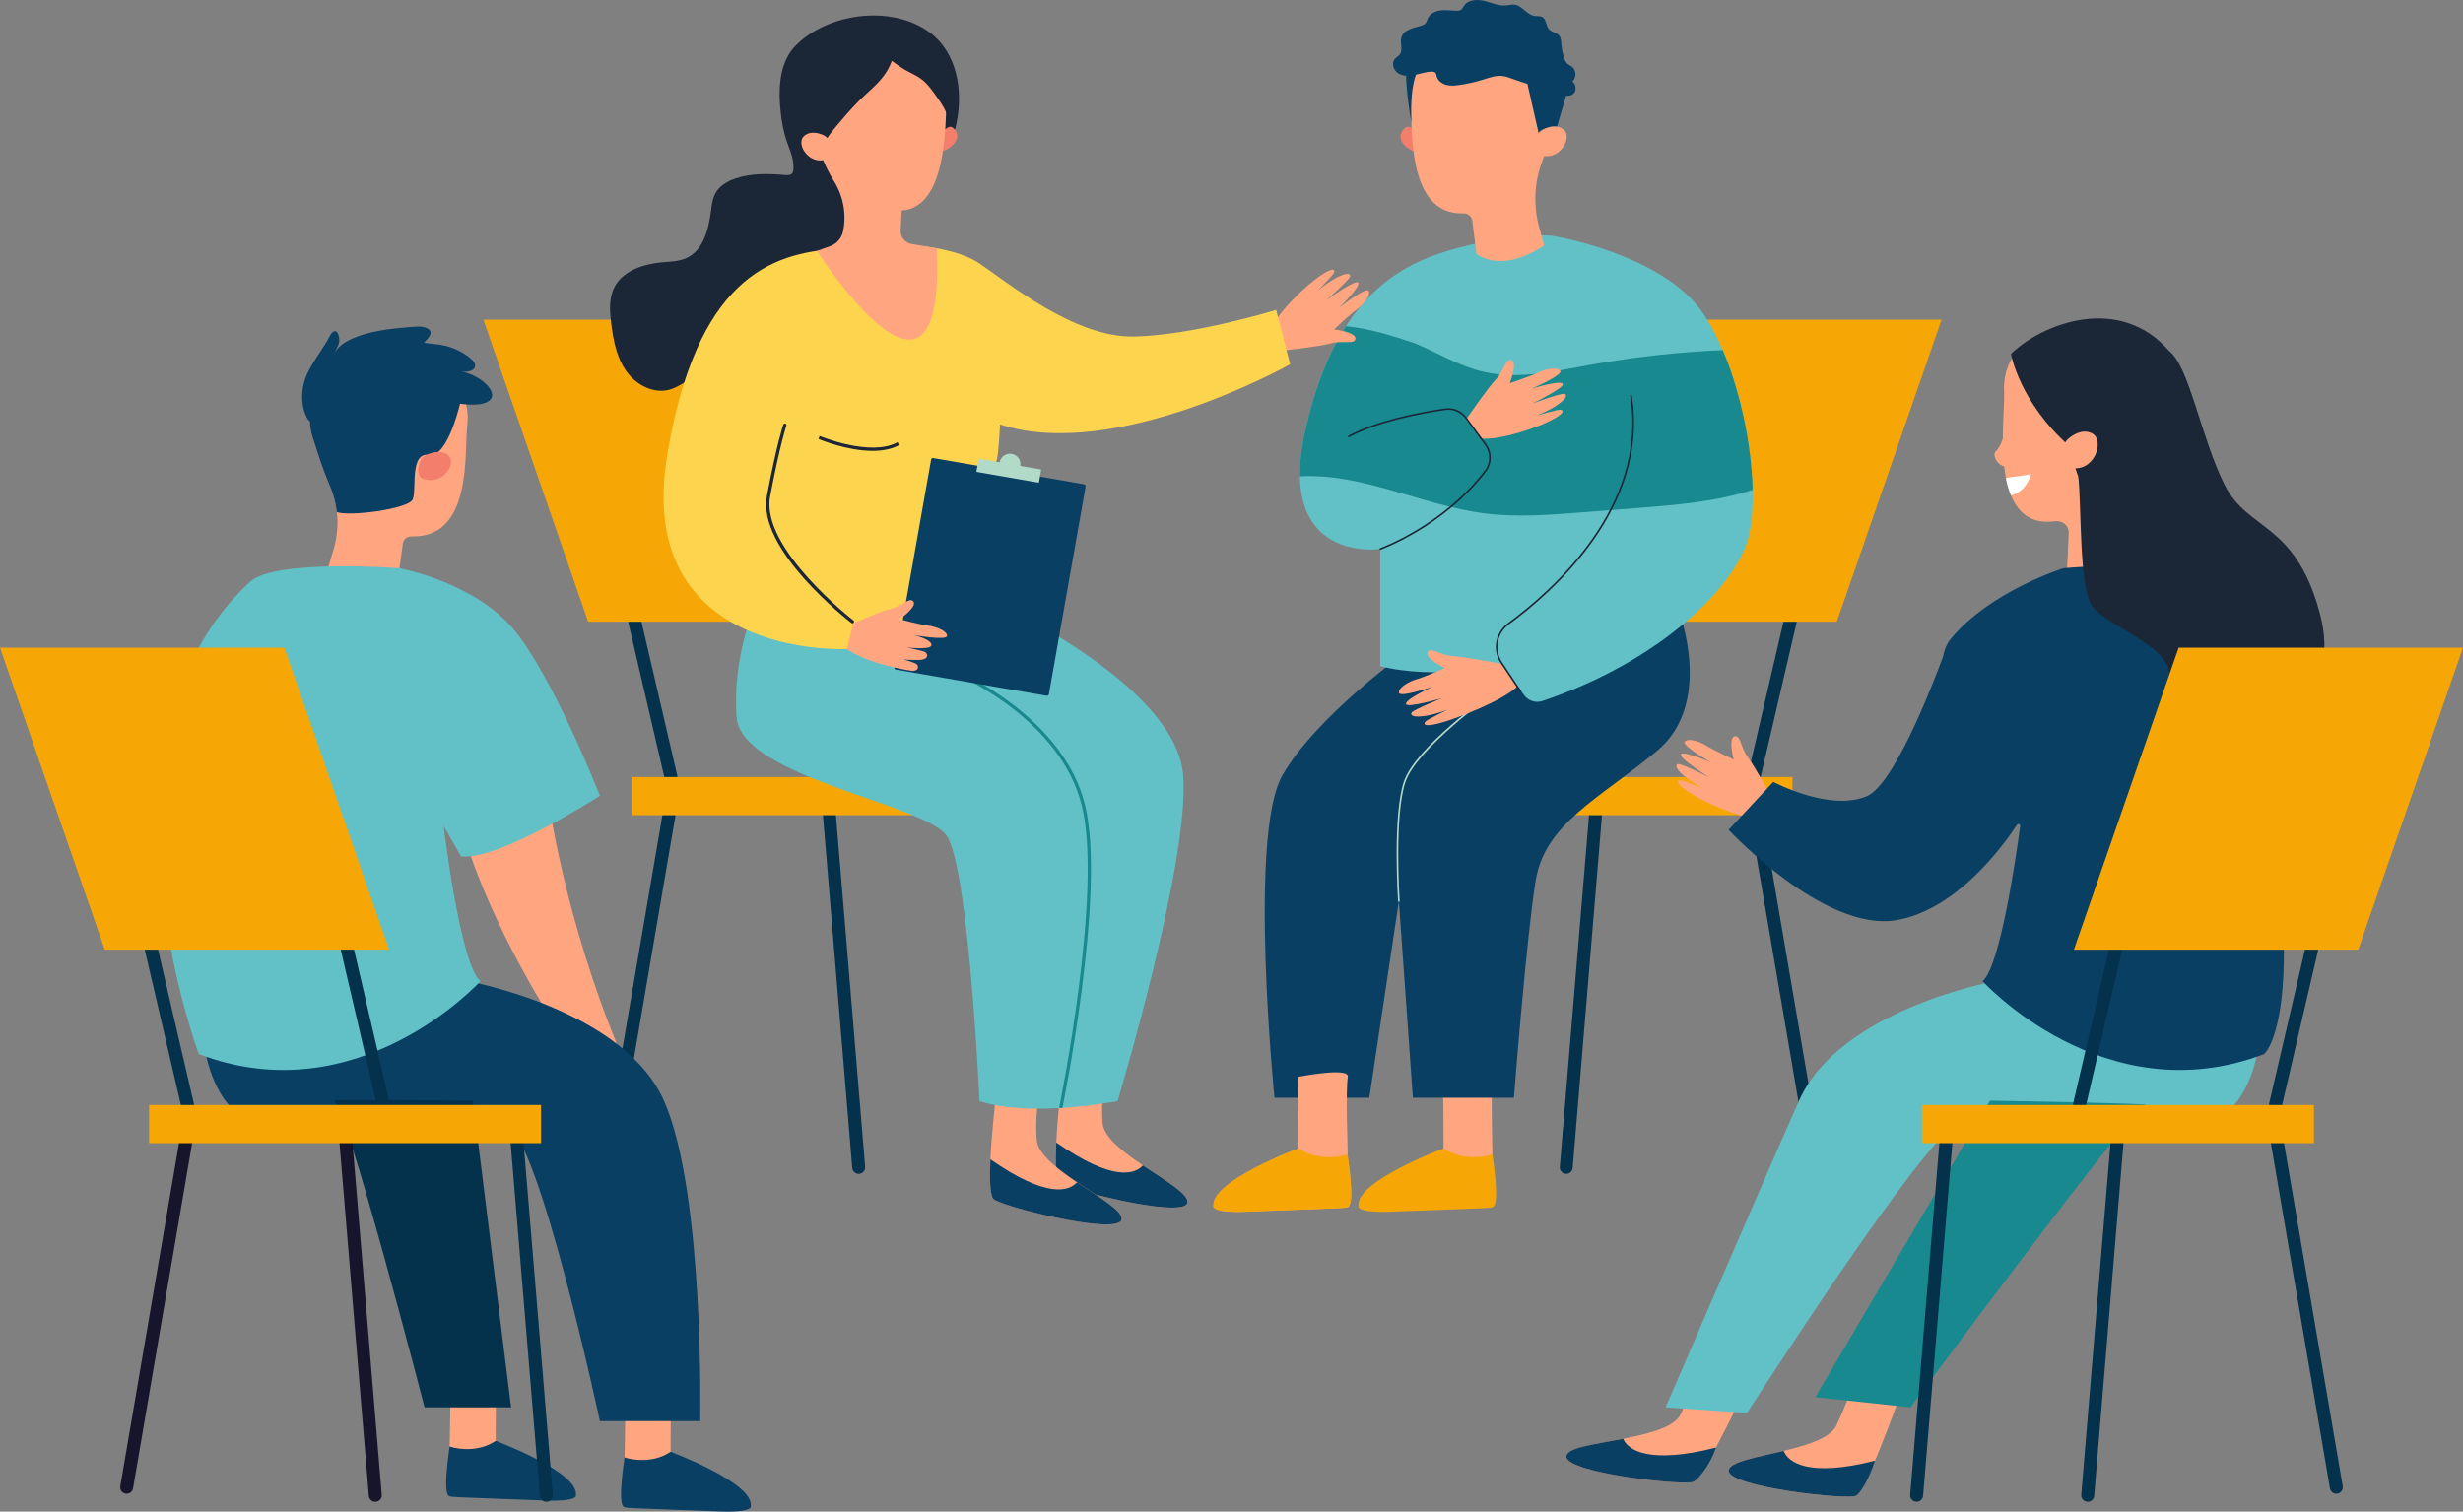 <svg width="448" height="275" viewBox="0 0 448 275" fill="none" xmlns="http://www.w3.org/2000/svg">
<rect x="0" y="0" width="448" height="275" fill="#808080" stroke="none"/>
<g clip-path="url(#clip0_1356_13662)">
<path d="M319.04 142.531C318.953 142.531 318.863 142.521 318.773 142.5C318.14 142.355 317.745 141.729 317.889 141.099L324.889 111.02C325.035 110.392 325.671 110.002 326.302 110.143C326.936 110.289 327.331 110.915 327.186 111.545L320.187 141.624C320.061 142.163 319.576 142.529 319.04 142.529V142.531Z" fill="#04324C"/>
<path d="M301.43 58.159H353.153L334.099 113.107H282.378L301.43 58.159Z" fill="#F7A705"/>
<path d="M284.891 213.552C284.859 213.552 284.826 213.552 284.793 213.548C284.146 213.495 283.663 212.93 283.716 212.287L289.214 146.102C289.265 145.496 289.774 145.03 290.387 145.03H319.036C319.611 145.03 320.102 145.442 320.197 146.003L331.273 210.722C331.381 211.358 330.951 211.962 330.309 212.069C329.662 212.18 329.059 211.748 328.951 211.114L318.04 147.367H291.471L286.061 212.479C286.01 213.089 285.494 213.552 284.887 213.552H284.891Z" fill="#04324C"/>
<path d="M254.739 148.304H326.038V141.363H254.739V148.304Z" fill="#F7A705"/>
<path d="M236.09 195.917C236.09 195.917 236.279 208.995 236.177 209.181C236.076 209.369 237.139 211.005 237.139 211.005L241.299 211.744L245.096 210.013C245.096 210.013 244.762 197.856 245.159 195.939C245.556 194.022 236.09 195.917 236.09 195.917Z" fill="#FFA681"/>
<path d="M245.096 210.013C245.096 210.013 240.3 211.675 236.204 208.924C236.204 208.924 220.24 214.857 220.726 219.37C220.726 219.37 220.046 220.713 226.964 220.424C233.882 220.133 244.631 219.828 244.918 219.671C245.206 219.513 246.56 220.236 245.096 210.015V210.013Z" fill="#F4AA5B"/>
<path d="M262.46 195.917C262.46 195.917 262.649 208.995 262.548 209.181C262.446 209.369 263.509 211.005 263.509 211.005L267.669 211.744L271.466 210.013C271.466 210.013 271.132 197.856 271.529 195.939C271.926 194.022 262.46 195.917 262.46 195.917Z" fill="#FFA681"/>
<path d="M271.463 210.013C271.463 210.013 266.668 211.675 262.571 208.924C262.571 208.924 246.607 214.857 247.094 219.37C247.094 219.37 246.413 220.713 253.331 220.424C260.249 220.133 270.998 219.828 271.286 219.671C271.573 219.513 272.927 220.236 271.463 210.015V210.013Z" fill="#F7A705"/>
<path d="M305.351 111.091C305.351 111.091 311.856 127.918 301.391 136.612C290.927 145.306 281.029 149.793 279.332 160.17C277.635 170.547 275.372 199.713 275.372 199.713H256.99L254.444 163.939L249.07 199.713H231.818C231.818 199.713 227.011 152.037 233.232 141.099C239.453 130.162 256.422 118.102 256.422 118.102L305.347 111.091H305.351Z" fill="#0A3F64"/>
<path d="M254.446 164.085C254.368 164.085 254.305 164.027 254.299 163.948C254.289 163.792 253.26 148.321 255.367 142.149C257.479 135.96 270.763 126.456 271.327 126.054C271.392 126.007 271.484 126.021 271.533 126.088C271.579 126.155 271.565 126.245 271.498 126.292C271.359 126.389 257.725 136.144 255.644 142.244C253.556 148.361 254.58 163.776 254.59 163.93C254.597 164.01 254.535 164.079 254.454 164.085C254.45 164.085 254.448 164.085 254.444 164.085H254.446Z" fill="#B2DAC8"/>
<path d="M282.162 42.868C282.162 42.868 302.524 46.094 309.876 57.139C317.229 68.185 320.34 88.376 318.077 97.631C315.885 106.598 302.011 120.305 280.573 127.524C279.344 127.938 277.988 127.514 277.23 126.472L273.394 121.189C273.394 121.189 260.95 123.714 251.052 121.189V99.876C251.052 99.876 231.82 102.68 237.477 78.001C243.134 53.322 255.293 47.682 265.474 45.033C275.655 42.385 282.16 42.87 282.16 42.87L282.162 42.868Z" fill="#62C1C6"/>
<path d="M313.353 63.696C305.164 64.046 297 64.955 288.939 66.433C282.602 67.595 276.067 69.104 269.795 67.631C265.426 66.607 261.531 64.203 257.396 62.468C253.201 61.082 249.247 59.773 244.819 59.353C241.877 63.912 239.331 69.934 237.481 78C236.707 81.376 236.402 84.234 236.447 86.66C247.83 86.008 258.705 91.973 270.107 93.407C275.906 94.136 281.783 93.682 287.611 93.223C291.019 92.957 294.429 92.69 297.837 92.421C304.902 91.868 312.08 91.288 318.79 89.123C318.611 81.358 316.723 71.591 313.351 63.698L313.353 63.696Z" fill="#18898E"/>
<path d="M266.692 76.287C266.692 76.287 270.669 70.463 272.115 68.993C273.563 67.52 273.863 65.029 274.955 65.526C276.047 66.023 274.619 69.716 274.619 69.716C274.619 69.716 278.615 68.379 279.78 67.783C280.946 67.187 283.302 66.648 283.808 67.458C284.313 68.27 278.515 70.742 278.515 70.742C278.515 70.742 283.604 69.134 284.231 69.785C284.859 70.435 278.689 73.423 278.689 73.423C278.689 73.423 284.032 71.445 284.588 71.653C285.144 71.861 284.897 72.574 283.176 73.73C281.455 74.885 279.397 75.627 279.397 75.627C279.397 75.627 283.258 74.516 283.767 74.542C284.276 74.568 284.959 74.974 282.229 76.421C279.497 77.865 273.081 80.032 269.43 79.826L266.692 76.287Z" fill="#FFA681"/>
<path d="M251.054 100.019C250.993 100.019 250.936 99.982 250.915 99.922C250.889 99.845 250.928 99.762 251.005 99.736C251.119 99.695 262.47 95.593 270.096 85.565C271.109 84.234 271.123 82.357 270.127 81.004L266.546 76.132C265.698 74.978 264.293 74.392 262.875 74.594C258.634 75.206 250.722 76.663 245.399 79.529C245.326 79.568 245.238 79.541 245.199 79.471C245.161 79.4 245.187 79.311 245.259 79.273C250.624 76.384 258.573 74.922 262.832 74.308C264.36 74.085 265.871 74.72 266.782 75.96L270.365 80.832C271.437 82.289 271.422 84.309 270.331 85.741C262.649 95.839 251.219 99.97 251.103 100.011C251.087 100.017 251.07 100.019 251.054 100.019Z" fill="#1B2637"/>
<path d="M273.172 120.769C273.172 120.769 266.2 119.464 264.132 119.347C262.062 119.23 260.145 117.591 259.677 118.688C259.208 119.785 262.775 121.555 262.775 121.555C262.775 121.555 258.917 123.244 257.65 123.583C256.385 123.922 254.279 125.102 254.458 126.039C254.637 126.977 260.6 124.922 260.6 124.922C260.6 124.922 255.749 127.14 255.729 128.041C255.707 128.942 262.297 127.017 262.297 127.017C262.297 127.017 257.008 129.134 256.739 129.657C256.471 130.182 257.137 130.544 259.194 130.245C261.25 129.946 263.272 129.116 263.272 129.116C263.272 129.116 259.669 130.879 259.31 131.241C258.952 131.603 258.726 132.358 261.724 131.596C264.723 130.835 273.492 127.429 276.045 124.833L273.174 120.769H273.172Z" fill="#FFA681"/>
<path d="M276.531 125.873C276.484 125.873 276.437 125.851 276.409 125.807L272.987 120.672C271.385 118.27 271.968 115.046 274.311 113.331C282.09 107.64 299.825 92.215 296.51 71.922C296.498 71.841 296.553 71.766 296.633 71.754C296.718 71.744 296.789 71.797 296.802 71.875C300.142 92.328 282.308 107.846 274.486 113.567C272.267 115.189 271.717 118.24 273.233 120.512L276.655 125.647C276.7 125.714 276.682 125.805 276.612 125.849C276.588 125.865 276.56 125.873 276.531 125.873Z" fill="#1B2637"/>
<path d="M257.644 24.077C257.644 24.077 256.357 22.507 255.538 23.277C253.452 25.238 255.931 27.258 257.485 27.61L257.644 24.077Z" fill="#F27E6B"/>
<path d="M256.532 17.934H256.546C256.522 17.76 256.497 17.584 256.481 17.407C255.705 9.541 261.771 2.575 269.868 2.321C276.615 2.107 282.62 6.864 283.896 13.435C284.37 15.876 284.167 18.257 283.437 20.417C282.476 23.742 281.62 26.59 280.653 28.982C279.054 32.939 278.856 37.316 279.98 41.429L280.867 44.665C272.828 49.966 268.548 46.178 268.548 46.178L267.797 40.154C267.699 39.369 267.008 38.795 266.21 38.821C266.206 38.821 266.2 38.821 266.196 38.821C255.611 39.163 256.996 22.631 256.534 17.932L256.532 17.934Z" fill="#FFA681"/>
<path d="M285.348 15.762L282.579 25.172L280.021 24.919L277.336 13.12L285.348 15.762Z" fill="#0A3F64"/>
<path d="M279.605 24.661C279.785 24.196 280.139 23.82 280.585 23.59C281.5 23.115 283.14 22.538 284.409 23.57C286.271 25.087 283.301 29.875 279.709 27.986C279.709 27.986 278.652 27.125 279.605 24.659V24.661Z" fill="#FFA681"/>
<path d="M258.227 12.403C258.227 12.403 256.381 13.977 256.713 22.332C256.713 22.332 255.124 13.136 256.063 12.017C257.001 10.896 258.227 12.403 258.227 12.403Z" fill="#0A3F64"/>
<path d="M286.425 16.748C286.759 16.114 286.572 15.255 286.004 14.815C286.81 14.104 286.711 12.633 285.814 12.037C285.596 11.892 285.348 11.797 285.144 11.631C284.82 11.371 284.651 10.969 284.517 10.579C284.235 9.757 284.062 8.898 283.999 8.032C283.961 7.492 283.95 6.906 283.606 6.486C283.146 5.921 282.253 5.87 281.761 5.331C281.172 4.686 281.294 3.503 280.522 3.088C280.115 2.87 279.615 2.971 279.157 2.907C277.715 2.709 276.851 0.949 275.401 0.83C274.94 0.792 274.484 0.931 274.024 0.982C272.655 1.131 271.341 0.497 270.007 0.165C268.67 -0.166 266.998 -0.067 266.261 1.087C266.124 1.301 266.024 1.545 265.831 1.709C265.56 1.937 265.173 1.957 264.818 1.947C263.871 1.921 262.92 1.769 261.981 1.895C261.042 2.02 260.076 2.497 259.697 3.357C259.573 3.636 259.514 3.951 259.324 4.191C259.104 4.47 258.748 4.599 258.404 4.698C257.031 5.094 255.303 5.428 254.904 6.789C254.603 7.819 255.252 9.082 254.59 9.93C254.348 10.242 253.969 10.423 253.71 10.72C253.036 11.494 253.464 12.805 254.336 13.348C255.208 13.894 256.328 13.847 257.336 13.637C258.345 13.425 259.333 13.066 260.363 13.037C260.64 13.029 260.956 13.066 261.125 13.284C261.243 13.435 261.26 13.637 261.302 13.823C261.488 14.631 262.241 15.219 263.048 15.439C263.855 15.659 264.71 15.572 265.537 15.449C266.992 15.231 268.43 14.902 269.834 14.465C270.917 14.128 272.021 13.722 273.154 13.817C273.948 13.884 274.696 14.193 275.444 14.467C276.648 14.91 277.88 15.271 279.112 15.633C279.467 15.736 279.821 15.841 280.176 15.944C281.575 16.354 285.484 18.526 286.423 16.748H286.425Z" fill="#0A3F64"/>
<path d="M236.09 195.917C236.09 195.917 236.279 208.995 236.177 209.181C236.076 209.369 237.139 211.005 237.139 211.005L241.299 211.744L245.096 210.013C245.096 210.013 244.762 197.856 245.159 195.939C245.556 194.022 236.09 195.917 236.09 195.917Z" fill="#FFA681"/>
<path d="M232.969 63.82C232.969 63.82 240.135 63.038 242.123 62.456C244.112 61.874 246.475 62.773 246.542 61.584C246.609 60.394 242.649 59.923 242.649 59.923C242.649 59.923 245.707 57.042 246.782 56.299C247.858 55.556 249.438 53.74 248.952 52.917C248.465 52.095 243.551 56.026 243.551 56.026C243.551 56.026 247.361 52.313 247.073 51.459C246.786 50.605 241.241 54.622 241.241 54.622C241.241 54.622 245.499 50.859 245.572 50.275C245.645 49.691 244.896 49.574 243.062 50.544C241.229 51.514 239.608 52.972 239.608 52.972C239.608 52.972 242.4 50.106 242.614 49.645C242.828 49.184 242.785 48.397 240.221 50.118C237.658 51.839 232.731 56.457 231.211 59.753L232.971 63.82H232.969Z" fill="#FFA681"/>
<path d="M156.922 142.531C156.386 142.531 155.901 142.165 155.775 141.626L148.776 111.547C148.629 110.917 149.024 110.291 149.66 110.145C150.291 110.002 150.927 110.392 151.073 111.022L158.073 141.101C158.219 141.731 157.824 142.357 157.189 142.503C157.099 142.523 157.009 142.533 156.922 142.533V142.531Z" fill="#17152B"/>
<path d="M122.04 142.531C121.504 142.531 121.019 142.165 120.893 141.626L113.894 111.547C113.747 110.917 114.142 110.291 114.778 110.145C115.409 110.002 116.045 110.392 116.192 111.022L123.191 141.101C123.338 141.731 122.942 142.357 122.307 142.503C122.217 142.523 122.128 142.533 122.04 142.533V142.531Z" fill="#04324C"/>
<path d="M139.647 58.159H87.927L106.979 113.107H158.7L139.647 58.159Z" fill="#F7A705"/>
<path d="M156.187 213.552C155.58 213.552 155.064 213.089 155.014 212.479L149.605 147.367H123.036L112.125 211.114C112.018 211.75 111.413 212.18 110.767 212.069C110.125 211.962 109.693 211.358 109.803 210.722L120.879 146.003C120.974 145.442 121.465 145.03 122.04 145.03H150.691C151.304 145.03 151.815 145.496 151.866 146.102L157.364 212.287C157.417 212.93 156.934 213.495 156.287 213.548C156.254 213.55 156.221 213.552 156.189 213.552H156.187Z" fill="#04324C"/>
<path d="M186.339 141.361H115.04V148.302H186.339V141.361Z" fill="#F7A705"/>
<path d="M193.337 194.687C193.337 194.687 191.012 212.77 192.642 215.012C193.573 216.291 214.94 221.701 215.962 218.905C216.985 216.109 201.025 209.845 200.56 204.363C200.094 198.88 201.42 193.959 201.42 193.959L193.335 194.687H193.337Z" fill="#FFA681"/>
<path d="M192.122 207.85C202.426 215.021 206.404 213.635 207.885 212.019C212.118 214.877 216.502 217.392 215.95 218.901C214.927 221.697 193.561 216.287 192.63 215.009C192.033 214.189 191.968 211.247 192.122 207.85Z" fill="#0A3F64"/>
<path d="M181.356 197.755C181.356 197.755 179.032 215.839 180.662 218.081C181.593 219.36 202.959 224.769 203.982 221.973C205.004 219.178 189.044 212.914 188.58 207.431C188.113 201.949 189.439 197.028 189.439 197.028L181.354 197.755H181.356Z" fill="#FFA681"/>
<path d="M180.145 210.918C190.448 218.089 194.427 216.705 195.908 215.087C200.14 217.946 204.524 220.461 203.972 221.97C202.95 224.765 181.583 219.358 180.652 218.077C180.055 217.257 179.99 214.316 180.145 210.918Z" fill="#0A3F64"/>
<path d="M148.3 5.571C147.012 6.311 145.833 7.191 144.814 8.201C142.019 10.973 141.616 15.235 141.869 18.948C141.997 20.823 142.268 22.756 142.751 24.576C143.301 26.645 144.507 28.646 144.311 30.85C144.291 31.085 144.248 31.329 144.105 31.515C143.81 31.897 143.238 31.887 142.753 31.844C139.742 31.581 136.637 31.509 133.777 32.474C132.343 32.959 130.936 33.759 130.182 35.06C129.608 36.052 129.471 37.224 129.326 38.359C128.905 41.684 127.968 45.488 124.912 46.92C123.527 47.57 121.94 47.593 120.412 47.728C116.986 48.033 113.226 49.273 111.71 52.338C110.734 54.309 110.901 56.628 111.172 58.808C111.549 61.854 112.13 64.993 113.904 67.51C115.676 70.025 118.948 71.744 121.908 70.849C123.655 70.32 125.085 68.975 126.87 68.575C129.292 68.033 131.704 69.34 134.158 69.716C138.173 70.33 142.099 68.431 145.713 66.589C148.342 65.246 151.06 63.836 152.881 61.525C154.099 59.98 154.836 58.125 155.56 56.301C157.89 50.414 160.261 44.104 158.931 37.92C158.721 36.947 158.42 35.951 158.603 34.971C158.994 32.907 161.253 31.856 163.172 30.965C166.602 29.374 169.801 27.291 172.636 24.8C172.976 24.501 173.319 24.19 173.543 23.798C173.771 23.402 173.869 22.948 173.962 22.503C175.217 16.56 174.168 9.456 168.853 5.719C163.144 1.703 154.464 2.032 148.3 5.571Z" fill="#1B2637"/>
<path d="M184.61 111.424C184.61 111.424 213.817 125.447 215.192 140.87C216.567 156.295 203.275 200.324 203.275 200.324C203.275 200.324 187.553 203.409 178.164 200.324C178.164 200.324 176.219 157.978 172.214 152.088C168.209 146.197 134.838 141.43 133.989 130.493C133.142 119.557 137.383 110.02 137.383 110.02L184.612 111.422L184.61 111.424Z" fill="#62C1C6"/>
<path d="M193.232 201.628L192.654 201.511C192.735 201.121 200.665 162.289 196.768 146.551C192.89 130.896 174.601 122.991 174.418 122.912L174.65 122.375C174.838 122.454 193.393 130.469 197.343 146.412C201.272 162.277 193.316 201.236 193.234 201.628H193.232Z" fill="#18898E"/>
<path d="M163.029 44.538C163.029 44.538 172.874 44.399 178.105 47.904C183.336 51.408 195.426 61.436 206.245 61.224C217.062 61.014 232.121 56.386 232.121 56.386L234.666 66.272C234.666 66.272 202.898 84.15 181.9 77.209C181.9 77.209 181.639 83.097 181.216 83.939C180.792 84.78 183.336 110.44 183.336 110.44L154.06 118.07C154.06 118.07 115.04 120.114 121.404 82.535C126.733 51.069 139.817 45.888 152.727 45.253C165.638 44.621 163.029 44.534 163.029 44.534V44.538Z" fill="#FDD44E"/>
<path d="M197.18 88.102L169.771 83.335C169.578 83.301 169.395 83.43 169.362 83.62L162.678 121.409C162.644 121.601 162.774 121.783 162.966 121.815L190.374 126.582C190.568 126.617 190.751 126.487 190.784 126.298L197.467 88.508C197.502 88.317 197.371 88.135 197.18 88.102Z" fill="#0A3F64"/>
<path d="M189.385 85.422L178.017 83.445L177.592 85.842L188.961 87.82L189.385 85.422Z" fill="#B2DAC8"/>
<path d="M185.583 84.757C185.764 83.727 185.072 82.748 184.033 82.566C182.994 82.386 182.006 83.073 181.823 84.103C181.641 85.133 182.334 86.113 183.373 86.295C184.412 86.475 185.4 85.788 185.583 84.757Z" fill="#B2DAC8"/>
<path d="M155.058 113.4C154.995 113.4 154.932 113.379 154.877 113.339C154.172 112.796 137.645 99.936 139.497 90.197C141.318 80.612 142.433 77.388 142.477 77.255C142.532 77.101 142.697 77.025 142.852 77.075C143.005 77.127 143.086 77.295 143.033 77.447C143.021 77.479 141.887 80.776 140.076 90.306C138.291 99.696 155.068 112.747 155.237 112.878C155.366 112.977 155.39 113.161 155.288 113.289C155.229 113.363 155.144 113.402 155.056 113.402L155.058 113.4Z" fill="#1B2637"/>
<path d="M155.167 113.434C155.167 113.434 160.07 111.184 162.023 110.762C163.977 110.337 165.553 108.489 166.167 109.465C166.78 110.44 163.653 112.66 163.653 112.66C163.653 112.66 167.586 113.689 168.845 113.822C170.102 113.955 172.29 114.761 172.264 115.68C172.237 116.6 166.242 115.541 166.242 115.541C166.242 115.541 169.703 116.398 169.414 117.432C169.179 118.268 164.946 117.791 164.946 117.791C164.946 117.791 167.707 118.349 168.216 118.605C168.829 118.915 169.057 120.034 167.053 120.06C165.048 120.084 164.339 119.941 164.339 119.941C164.339 119.941 166.319 120.529 166.717 120.817C167.112 121.108 167.252 122.254 165.576 121.999C162.624 121.553 156.892 120.161 154.062 118.072L155.169 113.434H155.167Z" fill="#FFA681"/>
<path d="M158.723 82.024C154.072 82.024 149.142 79.98 148.861 79.861L149.092 79.323C149.183 79.362 158.352 83.161 163.257 80.459L163.544 80.97C162.145 81.739 160.454 82.022 158.725 82.022L158.723 82.024Z" fill="#1B2637"/>
<path d="M171.392 24.089C171.392 24.089 172.532 22.56 173.335 23.247C175.38 24.998 172.96 27.061 171.516 27.459L171.394 24.089H171.392Z" fill="#F27E6B"/>
<path d="M159.067 4.179C152.634 4.222 147.102 9.056 146.254 15.381C145.953 17.635 146.252 19.807 147.012 21.758C148.595 26.406 149.903 30.141 151.644 32.882C153.372 35.603 153.987 38.872 153.364 42.027C153.111 43.308 152.197 44.362 150.956 44.803L148.589 45.641C148.589 45.641 172.009 82.252 170.408 45.182L165.814 44.389C164.612 44.181 163.755 43.116 163.818 41.906L164.005 38.302C172.249 37.753 171.938 22.703 172.168 18.271H172.156C172.17 18.108 172.186 17.942 172.194 17.774C172.579 10.389 166.633 4.131 159.067 4.179Z" fill="#FFA681"/>
<path d="M157.356 17.272C155.678 18.799 154.199 20.524 152.722 22.245C151.159 24.065 149.542 26 149.092 28.348C147.063 26.647 145.832 24.203 144.818 21.768C144.347 20.639 143.905 19.48 143.793 18.262C143.637 16.538 144.15 14.834 144.657 13.177C145.313 11.042 146.02 8.818 147.592 7.22C148.633 6.161 149.986 5.456 151.369 4.905C154.596 3.616 158.179 3.079 161.595 3.731C165.011 4.384 168.236 6.293 170.143 9.177C172.601 12.892 172.648 17.629 172.614 22.073C172.259 20.211 171.112 18.605 169.996 17.068C169.269 16.068 168.523 15.048 167.507 14.339C165.771 13.131 165.258 13.349 162.223 11.074C161.259 13.765 159.452 15.363 157.354 17.274L157.356 17.272Z" fill="#1B2637"/>
<path d="M150.797 25.58C150.607 25.152 150.259 24.814 149.831 24.616C148.951 24.21 147.387 23.738 146.24 24.762C144.557 26.267 147.556 30.634 150.846 28.707C150.846 28.707 151.801 27.852 150.799 25.578L150.797 25.58Z" fill="#FFA681"/>
<path d="M122.084 251.852C122.084 251.852 121.905 264.182 122.003 264.36C122.099 264.536 121.094 266.079 121.094 266.079L117.173 266.776L113.594 265.144C113.594 265.144 113.91 253.68 113.535 251.872C113.16 250.064 122.086 251.852 122.086 251.852H122.084Z" fill="#FFA681"/>
<path d="M113.594 265.144C113.594 265.144 118.114 266.712 121.978 264.118C121.978 264.118 137.032 269.714 136.572 273.968C136.572 273.968 137.213 275.235 130.691 274.962C124.168 274.687 114.032 274.4 113.761 274.251C113.49 274.101 112.213 274.784 113.594 265.144Z" fill="#0A3F64"/>
<path d="M90.272 249.869C90.272 249.869 90.093 262.199 90.19 262.377C90.288 262.553 89.284 264.096 89.284 264.096L85.362 264.793L81.783 263.161C81.783 263.161 82.099 251.697 81.724 249.889C81.35 248.081 90.276 249.869 90.276 249.869H90.272Z" fill="#FFA681"/>
<path d="M81.779 263.16C81.779 263.16 86.299 264.728 90.164 262.134C90.164 262.134 105.218 267.73 104.757 271.984C104.757 271.984 105.399 273.253 98.876 272.978C92.354 272.703 82.217 272.416 81.946 272.267C81.675 272.117 80.398 272.8 81.779 263.16Z" fill="#0A3F64"/>
<path d="M99.628 144.769C99.628 144.769 102.562 167.149 112.961 191.758L102.028 188.103C102.028 188.103 86.051 164.651 82.173 143.04L99.628 144.769Z" fill="#FFA681"/>
<path d="M85.067 178.5C85.067 178.5 113.364 183.578 120.762 200.236C128.161 216.893 127.36 258.543 127.36 258.543H109.116C109.116 258.543 98.027 206.845 92.16 204.728C86.293 202.613 47.893 204.993 43.894 202.878C39.893 200.763 37.227 193.689 36.96 188.101C36.693 182.516 85.065 178.5 85.065 178.5H85.067Z" fill="#0A3F64"/>
<path d="M84.945 77.881H84.931C84.955 77.717 84.982 77.552 84.998 77.384C85.803 69.969 79.518 63.399 71.13 63.159C64.141 62.957 57.919 67.443 56.599 73.639C56.108 75.94 56.32 78.184 57.074 80.222C58.07 83.357 58.956 86.044 59.959 88.299C61.615 92.029 61.82 96.156 60.653 100.037L59.736 103.087C68.064 108.085 72.499 104.513 72.499 104.513L73.277 98.833C73.379 98.092 74.094 97.55 74.921 97.577C74.927 97.577 74.931 97.577 74.937 97.577C85.902 97.898 84.466 82.311 84.947 77.881H84.945Z" fill="#FFA681"/>
<path d="M64.737 69.191L56.365 75.277C56.24 77 56.497 78.671 57.072 80.22C58.068 83.356 58.954 86.042 59.956 88.297C60.647 89.854 61.07 91.482 61.264 93.131C61.268 93.131 61.272 93.137 61.276 93.139C63.195 94.034 74.297 92.64 75.067 90.854C75.837 89.068 74.425 82.194 78.106 82.756C81.567 83.285 83.861 72.708 83.861 72.708L75.25 69.191H64.739H64.737Z" fill="#0A3F64"/>
<path d="M76.485 83.794C76.67 83.356 77.039 83.002 77.499 82.786C78.449 82.339 80.146 81.794 81.46 82.768C83.389 84.198 80.311 88.713 76.593 86.933C76.593 86.933 75.497 86.121 76.485 83.796V83.794Z" fill="#F27E6B"/>
<path d="M55.966 67.817C56.638 66.444 57.488 65.151 58.331 63.86C58.753 63.214 59.178 62.569 59.58 61.913C59.861 61.452 60.181 60.448 60.808 60.268C61.605 60.04 61.774 61.798 61.704 62.188C61.537 63.107 60.881 63.904 60.608 64.797C61.344 62.392 64.766 61.163 67.158 60.565C69.785 59.907 72.584 59.646 75.296 59.448C75.919 59.402 76.563 59.365 77.162 59.531C79.302 60.127 77.976 61.46 77.129 62.339C77.103 62.367 78.862 62.575 79.06 62.592C81.543 62.787 83.929 63.757 85.727 65.317C86.359 65.864 86.819 66.769 85.909 67.323C85.365 67.654 84.546 67.7 83.931 67.525C85.387 67.939 86.858 68.545 87.986 69.494C88.695 70.088 89.663 71.134 89.5 72.088C89.339 73.027 88.088 73.439 87.17 73.548C84.762 73.835 82.299 73.118 79.887 73.049C77.204 72.973 74.515 73.239 71.92 73.859C69.777 74.37 67.71 75.116 65.567 75.631C63.764 76.065 61.918 76.336 60.067 76.536C58.834 76.669 56.606 77.368 55.948 76.219C54.526 73.728 54.74 70.318 55.966 67.819V67.817Z" fill="#0A3F64"/>
<path d="M72.653 103.372C72.653 103.372 86.295 105.885 93.496 114.584C100.695 123.282 109.118 144.771 109.118 144.771C109.118 144.771 90.754 156.603 83.859 155.809L80.697 150.256C80.697 150.256 83.698 175.543 87.397 178.502C87.397 178.502 65.23 202.852 36.163 191.76C36.163 191.76 14.615 134.259 45.497 105.831C50.029 101.657 72.655 103.372 72.655 103.372H72.653Z" fill="#62C1C6"/>
<path d="M86.029 200.236L92.963 256.03H77.229C77.229 256.03 62.829 200.502 60.696 200.236C58.563 199.969 86.029 200.236 86.029 200.236Z" fill="#04324C"/>
<path d="M34.112 202.193C33.577 202.193 33.092 201.827 32.965 201.288L25.966 171.209C25.819 170.579 26.215 169.953 26.85 169.808C27.482 169.664 28.117 170.054 28.264 170.684L35.263 200.763C35.41 201.393 35.015 202.019 34.379 202.165C34.289 202.185 34.2 202.195 34.112 202.195V202.193Z" fill="#04324C"/>
<path d="M69.761 202.193C69.225 202.193 68.74 201.827 68.614 201.288L61.615 171.209C61.468 170.579 61.863 169.953 62.499 169.808C63.13 169.664 63.766 170.054 63.912 170.684L70.912 200.763C71.058 201.393 70.663 202.019 70.028 202.165C69.938 202.185 69.848 202.195 69.761 202.195V202.193Z" fill="#04324C"/>
<path d="M51.721 117.824H0L19.055 172.771H70.775L51.721 117.824Z" fill="#F7A705"/>
<path d="M68.259 273.216C67.652 273.216 67.137 272.754 67.086 272.143L61.677 207.031H35.108L24.2 270.778C24.092 271.414 23.487 271.844 22.841 271.733C22.199 271.626 21.767 271.022 21.878 270.386L32.953 205.668C33.049 205.106 33.54 204.694 34.114 204.694H62.765C63.378 204.694 63.89 205.16 63.938 205.766L69.436 271.952C69.489 272.594 69.007 273.16 68.359 273.212C68.326 273.214 68.294 273.216 68.261 273.216H68.259Z" fill="#17152B"/>
<path d="M99.381 273.216C98.774 273.216 98.259 272.754 98.208 272.143L92.8 207.031H61.366C60.716 207.031 60.188 206.508 60.188 205.863C60.188 205.219 60.716 204.694 61.366 204.694H93.883C94.496 204.694 95.008 205.16 95.059 205.766L100.557 271.952C100.61 272.594 100.127 273.16 99.479 273.212C99.447 273.214 99.414 273.216 99.381 273.216Z" fill="#04324C"/>
<path d="M98.412 201.026H27.113V207.967H98.412V201.026Z" fill="#F7A705"/>
<path d="M318.527 250.319C318.527 250.319 310.418 268.013 308.094 269.538C306.768 270.408 284.851 267.98 284.89 265.005C284.928 262.029 303.292 262.29 305.682 257.324C308.071 252.359 310.349 246.176 310.349 246.176L318.527 250.317V250.319Z" fill="#FFA681"/>
<path d="M312.112 263.356C299.917 266.453 296.054 263.785 295.244 261.75C289.45 262.862 284.922 263.405 284.901 265.009C284.863 267.984 306.777 270.41 308.105 269.542C308.955 268.984 311.047 266.591 312.114 263.356H312.112Z" fill="#0A3F64"/>
<path d="M347.223 249.327C347.223 249.327 339.944 270.572 337.62 272.097C336.294 272.968 314.377 270.54 314.416 267.564C314.455 264.589 331.617 264.324 334.006 259.359C336.396 254.393 339.16 246.178 339.16 246.178L347.221 249.327H347.223Z" fill="#FFA681"/>
<path d="M341.049 265.738C328.853 268.835 325.237 265.989 324.427 263.955C319.45 265.144 314.451 265.963 314.429 267.566C314.39 270.542 336.305 272.968 337.633 272.099C338.482 271.542 339.984 268.972 341.049 265.738Z" fill="#0A3F64"/>
<path d="M322.538 145.678C322.538 145.678 319.181 139.349 317.906 137.729C316.631 136.107 316.61 133.598 315.47 133.972C314.329 134.346 315.337 138.172 315.337 138.172C315.337 138.172 311.514 136.404 310.424 135.685C309.332 134.966 307.05 134.17 306.458 134.921C305.865 135.673 311.351 138.768 311.351 138.768C311.351 138.768 306.472 136.612 305.775 137.188C305.079 137.766 310.88 141.412 310.88 141.412C310.88 141.412 305.79 138.861 305.215 139.006C304.641 139.151 304.806 139.887 306.386 141.224C307.967 142.561 309.929 143.523 309.929 143.523C309.929 143.523 306.217 141.996 305.706 141.967C305.197 141.939 304.472 142.266 307.026 144.002C309.578 145.737 315.716 148.595 319.366 148.789L322.538 145.676V145.678Z" fill="#FFA681"/>
<path d="M381.27 58.371C388.84 57.369 395.505 62.763 396.084 70.314C396.611 77.202 396.674 72.974 395.552 75.794C393.584 81.44 391.95 85.992 389.82 89.347C387.671 92.73 386.764 96.742 387.51 100.673L388.284 104.748C379.137 109.796 375.909 105.291 375.909 105.291L376.287 96.964C376.349 95.605 375.12 94.651 373.76 94.829C361.505 96.433 364.76 76.346 364.534 71.265H364.55C364.534 71.063 364.503 70.857 364.507 70.651C364.611 63.417 369.891 59.876 381.272 58.371H381.27Z" fill="#FFA681"/>
<path d="M365.779 64.385C365.779 64.385 367.283 73.166 376.496 81.249C376.496 81.249 378.543 93.825 386.588 97.451C386.588 97.451 403.699 74.538 394.632 63.951C385.565 53.364 371.422 58.864 365.781 64.385H365.779Z" fill="#1B2637"/>
<path d="M375.358 81.315C375.437 80.743 375.739 80.226 376.179 79.851C377.087 79.075 378.784 77.99 380.493 78.826C383.001 80.051 380.923 86.24 376.364 85.048C376.364 85.048 374.94 84.351 375.358 81.317V81.315Z" fill="#FFA681"/>
<path d="M364.845 84.958C363.213 84.568 362.769 83.289 362.779 82.574C362.779 82.449 362.83 82.329 362.92 82.241C364.56 80.572 364.633 77.93 364.633 77.904C364.639 77.635 364.863 77.421 365.134 77.425C365.401 77.429 365.621 77.651 365.617 77.92C365.615 78.039 365.546 80.808 363.782 82.756C363.845 83.148 364.169 84.038 365.747 84.093C366.024 84.105 366.232 84.329 366.222 84.598C366.212 84.867 365.984 85.079 365.713 85.069C365.393 85.057 365.106 85.018 364.849 84.958H364.845Z" fill="#FFA681"/>
<path d="M365.403 80.145L363.441 82.699L364.063 83.674L365.112 84.327C365.112 84.327 365.696 84.618 365.77 84.424C365.843 84.23 365.405 80.145 365.405 80.145H365.403Z" fill="#FFA681"/>
<path d="M364.863 86.947L369.441 86.285C369.441 86.285 368.613 89.501 365.778 90.117C365.778 90.117 365.075 88.472 364.863 86.947Z" fill="white"/>
<path d="M362.933 178.5C362.933 178.5 334.636 183.578 327.237 200.236C319.839 216.893 302.964 256.03 302.964 256.03L317.765 257.064C317.765 257.064 349.973 206.843 355.84 204.728C361.706 202.613 400.107 204.993 404.105 202.878C408.106 200.763 410.773 193.689 411.039 188.101C411.306 182.516 362.935 178.5 362.935 178.5H362.933Z" fill="#62C1C6"/>
<path d="M361.971 200.236L330.197 254.171L347.506 256.032C347.506 256.032 388.076 201.292 390.209 201.026C392.342 200.759 361.971 200.236 361.971 200.236Z" fill="#18898E"/>
<path d="M405.019 106.748C403.566 100.785 375.347 103.37 375.347 103.37C375.347 103.37 362.057 107.491 354.858 116.192C354.671 116.418 354.506 116.658 354.353 116.905C353.883 117.672 353.581 118.531 353.426 119.462C351.006 125.963 344.364 142.761 339.589 144.832C332.877 147.743 322.541 142.246 322.541 142.246L314.419 150.967C314.419 150.967 331.811 169.668 344.962 167.398C355.908 165.509 364.345 153.906 366.867 150.068C367.052 149.785 367.498 149.949 367.454 150.284C366.698 155.884 363.787 175.959 360.607 178.5C360.607 178.5 382.774 202.85 411.841 191.758C411.841 191.758 423.403 182.175 405.021 106.748H405.019Z" fill="#0A3F64"/>
<path d="M378.029 86.743C378.614 92.074 378.178 106.376 380.376 110.022C382.574 113.668 394.484 117.314 394.609 122.641C394.733 127.97 404.914 134.982 408.874 134.42C412.834 133.859 426.409 127.689 421.883 111.285C417.358 94.878 408.874 96.668 404.631 88.201C400.39 79.735 398.2 66.678 394.629 63.951C391.058 61.226 372.676 67.676 372.676 67.676L384.36 77.427L381.572 87.02L378.031 86.745L378.029 86.743Z" fill="#1B2637"/>
<path d="M413.888 202.193C413.8 202.193 413.711 202.183 413.621 202.163C412.987 202.017 412.592 201.391 412.737 200.761L419.736 170.682C419.883 170.054 420.518 169.666 421.15 169.806C421.783 169.951 422.179 170.579 422.034 171.208L415.035 201.286C414.908 201.826 414.424 202.191 413.888 202.191V202.193Z" fill="#04324C"/>
<path d="M378.239 202.193C378.152 202.193 378.062 202.183 377.972 202.163C377.339 202.017 376.944 201.391 377.088 200.761L384.088 170.682C384.234 170.054 384.87 169.666 385.501 169.806C386.135 169.951 386.53 170.579 386.383 171.208L379.384 201.286C379.258 201.826 378.773 202.191 378.237 202.191L378.239 202.193Z" fill="#04324C"/>
<path d="M396.279 117.824H448L428.945 172.771H377.225L396.279 117.824Z" fill="#F7A705"/>
<path d="M379.74 273.216C379.707 273.216 379.675 273.216 379.642 273.212C378.994 273.16 378.512 272.594 378.565 271.952L384.063 205.766C384.113 205.16 384.623 204.694 385.236 204.694H413.887C414.461 204.694 414.952 205.106 415.048 205.668L426.124 270.386C426.231 271.022 425.802 271.626 425.16 271.733C424.516 271.842 423.909 271.412 423.801 270.778L412.893 207.031H386.324L380.915 272.143C380.864 272.754 380.349 273.216 379.742 273.216H379.74Z" fill="#04324C"/>
<path d="M348.619 273.216C348.586 273.216 348.554 273.216 348.521 273.212C347.873 273.16 347.39 272.594 347.443 271.952L352.941 205.766C352.992 205.16 353.502 204.694 354.117 204.694H386.634C387.284 204.694 387.812 205.217 387.812 205.863C387.812 206.51 387.284 207.031 386.634 207.031H355.2L349.792 272.143C349.741 272.754 349.226 273.216 348.619 273.216Z" fill="#04324C"/>
<path d="M349.586 207.967H420.885V201.026H349.586V207.967Z" fill="#F7A705"/>
<path d="M245.096 210.013C245.096 210.013 240.3 211.675 236.204 208.924C236.204 208.924 220.24 214.857 220.726 219.37C220.726 219.37 220.046 220.713 226.964 220.424C233.882 220.133 244.631 219.828 244.918 219.671C245.206 219.513 246.56 220.236 245.096 210.015V210.013Z" fill="#F7A705"/>
</g>
<defs>
<clipPath id="clip0_1356_13662">
<rect width="448" height="275" fill="white"/>
</clipPath>
</defs>
</svg>
